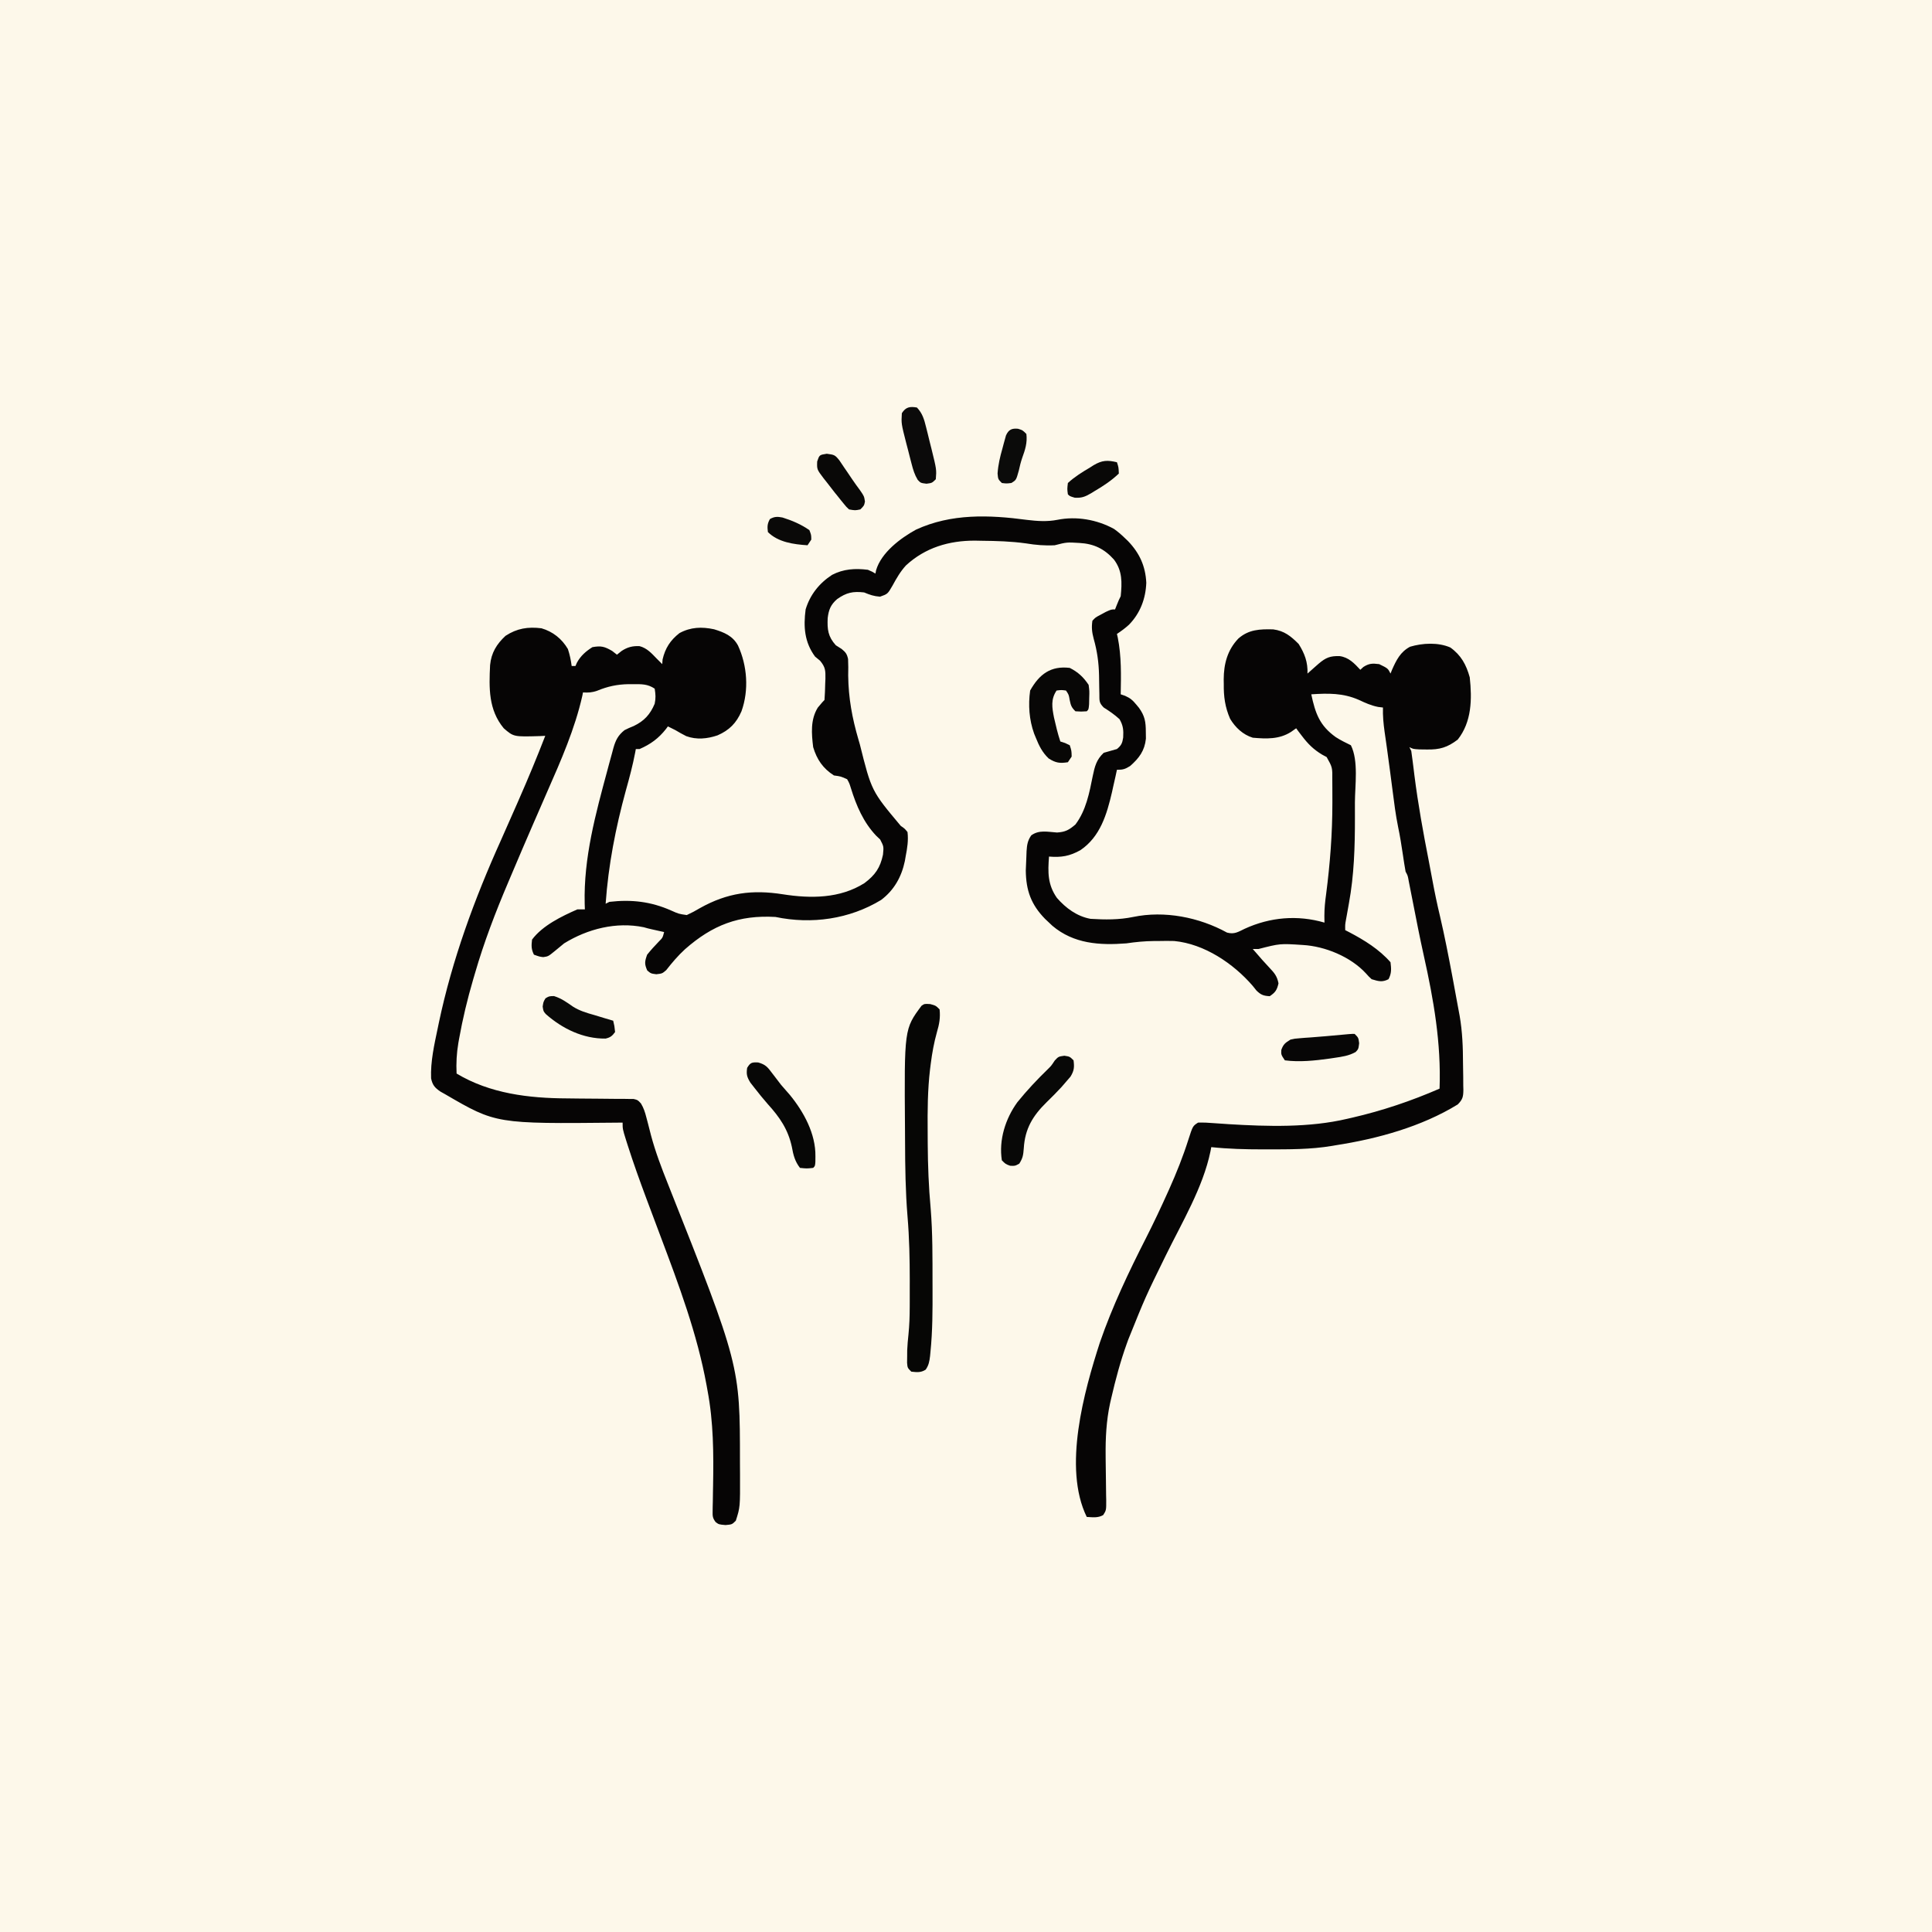 <svg version="1.1" xmlns="http://www.w3.org/2000/svg" width="1024" height="1024">
<rect width="100%" height="100%" fill="#808080" stroke="none"/>
<path d="M0 0 C337.92 0 675.84 0 1024 0 C1024 337.92 1024 675.84 1024 1024 C686.08 1024 348.16 1024 0 1024 C0 686.08 0 348.16 0 0 Z " fill="#FDF8EA" transform="translate(0,0)"/>
<path d="M0 0 C5.41 0.66 10.78 1.03 16.15 -0.04 C26.26 -2.06 37.08 -0.16 46.11 4.77 C48.14 6.21 49.91 7.72 51.69 9.45 C52.32 10.05 52.94 10.65 53.59 11.26 C59.69 17.64 62.81 24.48 63.25 33.32 C62.93 41.79 60.02 49.47 54.07 55.57 C52.01 57.44 50.02 58.9 47.69 60.45 C47.84 61.08 47.98 61.72 48.13 62.37 C50.12 72.39 49.87 82.28 49.69 92.45 C50.45 92.71 51.21 92.97 51.99 93.24 C54.77 94.48 55.98 95.5 57.88 97.82 C58.37 98.41 58.86 98.99 59.36 99.6 C62.46 103.91 62.99 106.96 63 112.32 C63.02 113.52 63.04 114.71 63.05 115.94 C62.39 122.35 59.44 126.28 54.69 130.45 C51.97 132.13 50.95 132.45 47.69 132.45 C47.42 133.69 47.16 134.92 46.88 136.2 C46.48 137.95 46.09 139.7 45.69 141.45 C45.38 142.86 45.38 142.86 45.07 144.3 C42.32 156.14 38.84 167.92 28.34 175.05 C22.58 178.25 18.22 178.98 11.69 178.45 C11.04 186.79 10.95 193.31 15.86 200.33 C20.54 205.74 26.54 210.16 33.69 211.45 C41.29 211.93 48.83 212.01 56.32 210.45 C72.89 207 91.25 210.6 106.04 218.74 C109.91 219.78 111.88 218.42 115.44 216.7 C128.86 210.56 143.37 209.28 157.69 213.45 C157.67 212.28 157.66 211.1 157.64 209.89 C157.64 205.97 158.02 202.21 158.57 198.32 C160.66 182.19 161.88 166.28 161.88 150.01 C161.88 149.29 161.88 148.57 161.88 147.82 C161.88 145.74 161.87 143.66 161.86 141.58 C161.85 139.77 161.85 139.77 161.84 137.92 C161.91 131.19 161.91 131.19 158.84 125.7 C158.07 125.29 157.3 124.87 156.5 124.45 C151.9 121.71 148.9 118.7 145.69 114.45 C145.07 113.64 144.45 112.84 143.82 112.01 C143.45 111.5 143.07 110.98 142.69 110.45 C141.78 111.09 140.88 111.73 139.94 112.39 C133.67 116.36 126.96 116.08 119.69 115.45 C114.48 113.85 110.48 110.07 107.69 105.45 C104.99 99.31 104.22 93.6 104.32 86.95 C104.3 86.16 104.29 85.37 104.28 84.55 C104.32 76.29 106.26 68.96 112.05 62.89 C117.57 58.05 123.42 57.86 130.53 58.03 C136.44 58.81 139.89 61.65 144 65.76 C147.2 70.85 148.9 75.41 148.69 81.45 C149.23 80.97 149.78 80.49 150.34 79.99 C151.05 79.36 151.77 78.73 152.5 78.07 C153.21 77.45 153.92 76.82 154.65 76.18 C158.42 72.99 160.72 72.06 165.7 72.2 C170.51 72.81 173.52 76.04 176.69 79.45 C177.23 78.95 177.76 78.46 178.32 77.95 C181.39 76.01 183.11 76.01 186.69 76.45 C191.32 78.71 191.32 78.71 192.69 81.45 C192.96 80.79 193.23 80.12 193.5 79.44 C195.81 74.25 197.92 69.97 203.05 67.23 C209.71 65.25 217.95 64.82 224.4 67.63 C230.11 71.72 232.83 76.76 234.69 83.45 C235.93 94.98 235.77 107.03 228.32 116.45 C222.88 120.59 218.79 121.83 211.94 121.7 C210.63 121.68 209.31 121.67 207.96 121.65 C204.69 121.45 204.69 121.45 202.69 120.45 C203.02 121.11 203.35 121.77 203.69 122.45 C203.98 124.32 204.23 126.2 204.45 128.08 C204.6 129.27 204.75 130.45 204.9 131.67 C205.06 132.96 205.21 134.25 205.38 135.57 C207.3 150.73 210.01 165.67 212.95 180.65 C213.6 184 214.23 187.35 214.85 190.71 C216.05 197.23 217.39 203.69 218.94 210.14 C221.37 220.54 223.4 231.01 225.38 241.51 C225.53 242.3 225.68 243.1 225.83 243.91 C226.69 248.42 227.52 252.94 228.33 257.46 C228.66 259.25 228.99 261.04 229.33 262.83 C230.8 271.27 231.1 279.61 231.12 288.16 C231.13 290.54 231.18 292.91 231.23 295.29 C231.24 296.81 231.25 298.34 231.25 299.86 C231.28 300.92 231.28 300.92 231.31 301.99 C231.27 305.7 230.99 307.15 228.33 309.82 C209.2 321.6 185.74 328.05 163.69 331.45 C163.03 331.56 162.36 331.68 161.68 331.8 C150.29 333.72 138.82 333.63 127.32 333.64 C126.54 333.64 125.76 333.64 124.95 333.64 C115.82 333.64 106.79 333.41 97.69 332.45 C97.55 333.21 97.4 333.98 97.25 334.76 C93.26 353.93 82.14 372.4 73.57 389.89 C62.81 411.81 62.81 411.81 53.69 434.45 C53.33 435.45 53.33 435.45 52.96 436.47 C49.53 445.97 46.96 455.62 44.69 465.45 C44.37 466.86 44.37 466.86 44.04 468.29 C42.06 477.48 41.61 486.58 41.7 495.95 C41.71 496.8 41.71 497.65 41.72 498.52 C41.76 502.07 41.8 505.62 41.86 509.16 C41.9 511.78 41.93 514.4 41.95 517.01 C41.98 518.22 41.98 518.22 42.01 519.45 C42.03 524.92 42.03 524.92 40.41 527.46 C37.6 529.08 34.84 528.63 31.69 528.45 C18.91 502.33 30.34 461.72 38.66 435.97 C45.22 416.94 54.03 398.41 63.16 380.51 C67.14 372.66 70.89 364.72 74.5 356.7 C74.78 356.09 75.06 355.47 75.34 354.84 C79.23 346.16 82.73 337.42 85.6 328.35 C87.88 321.27 87.88 321.27 90.69 319.45 C93.59 319.38 96.26 319.49 99.13 319.75 C100.86 319.87 102.59 319.99 104.32 320.1 C105.66 320.2 105.66 320.2 107.02 320.29 C127.56 321.52 149.58 322.19 169.69 317.45 C170.59 317.25 171.49 317.04 172.41 316.83 C188.38 313.14 203.67 307.99 218.69 301.45 C219.58 277.37 215.58 254.45 210.35 231.02 C208.2 221.36 206.31 211.66 204.42 201.96 C203.98 199.74 203.55 197.53 203.11 195.32 C202.86 194.04 202.61 192.76 202.35 191.44 C201.84 188.54 201.84 188.54 200.69 186.45 C200.43 185.12 200.21 183.79 200.01 182.45 C199.88 181.64 199.76 180.84 199.63 180.01 C199.51 179.16 199.38 178.32 199.25 177.45 C198.51 172.51 197.74 167.6 196.71 162.71 C195.39 156.26 194.59 149.73 193.75 143.2 C193.49 141.21 193.23 139.21 192.97 137.22 C192.8 135.89 192.62 134.55 192.45 133.22 C191.91 129.08 191.35 124.94 190.77 120.81 C190.63 119.81 190.49 118.81 190.34 117.79 C190.08 115.95 189.82 114.11 189.55 112.28 C188.95 107.96 188.55 103.82 188.69 99.45 C187.84 99.35 186.99 99.25 186.12 99.14 C182.34 98.38 179.36 97.01 175.88 95.39 C167.51 91.72 159.68 91.86 150.69 92.45 C152.85 102.53 155.09 109 163.66 115.13 C166.23 116.8 168.94 118.11 171.69 119.45 C175.83 127.72 173.84 140.76 173.82 149.86 C173.82 152.55 173.82 155.23 173.83 157.92 C173.84 173.22 173.41 188.23 170.63 203.32 C170.26 205.38 169.9 207.44 169.53 209.5 C169.37 210.39 169.21 211.27 169.04 212.18 C168.62 214.56 168.62 214.56 168.69 217.45 C169.38 217.8 170.07 218.15 170.78 218.52 C178.84 222.75 186.61 227.55 192.69 234.45 C193.12 237.94 193.3 240.3 191.63 243.45 C188.28 245.18 186.25 244.52 182.69 243.45 C181.21 242.09 181.21 242.09 179.69 240.39 C171.6 231.57 158 225.97 146.21 225.31 C134.15 224.51 134.15 224.51 122.69 227.45 C121.7 227.45 120.71 227.45 119.69 227.45 C120.13 227.95 120.56 228.44 121.01 228.95 C122.26 230.37 123.5 231.8 124.73 233.23 C125.96 234.62 127.21 235.99 128.49 237.33 C131.14 240.15 132.56 241.76 133.32 245.64 C132.54 249.13 131.66 250.45 128.69 252.45 C125.41 252.28 124.03 251.78 121.66 249.48 C120.99 248.65 120.32 247.81 119.63 246.95 C109.42 235.12 94 224.72 78.03 223.2 C75.35 223.12 72.69 223.14 70 223.2 C69.11 223.2 68.21 223.21 67.28 223.21 C62.32 223.27 57.6 223.72 52.69 224.45 C38.57 225.54 24.84 224.73 13.5 215.16 C12.9 214.6 12.31 214.03 11.69 213.45 C10.99 212.79 10.29 212.13 9.57 211.45 C2.16 203.83 -0.5 196.41 -0.62 185.82 C-0.54 183.36 -0.44 180.91 -0.31 178.45 C-0.28 177.52 -0.24 176.59 -0.21 175.63 C0 172.32 0.34 169.95 2.28 167.21 C6.45 164.17 11.01 165.38 15.96 165.7 C20.43 165.4 22.3 164.33 25.69 161.45 C31.32 154 33.08 144.71 34.87 135.75 C35.91 130.74 36.81 127.08 40.69 123.45 C43.02 122.76 45.35 122.09 47.69 121.45 C50 119.58 50.57 118.28 51 115.36 C51.21 111.45 51.05 109.08 49.07 105.64 C46.45 103.22 43.7 101.35 40.69 99.45 C38.11 96.87 38.43 95.8 38.38 92.21 C38.35 90.61 38.35 90.61 38.31 88.97 C38.27 86.75 38.24 84.52 38.21 82.29 C38.05 75.55 37.21 69.51 35.37 63.01 C34.45 59.55 34.16 57 34.69 53.45 C36.32 51.7 36.32 51.7 38.69 50.45 C39.72 49.89 40.75 49.34 41.82 48.76 C44.69 47.45 44.69 47.45 46.69 47.45 C47.16 46.27 47.16 46.27 47.63 45.07 C48.69 42.45 48.69 42.45 49.69 40.45 C50.41 33.2 50.61 27.01 46.11 21.03 C41 15.33 35.5 12.67 27.91 12.23 C21.1 11.81 21.1 11.81 14.69 13.45 C9.42 13.72 4.65 13.31 -0.56 12.45 C-8.34 11.36 -16.08 11.15 -23.93 11.07 C-25.15 11.05 -26.36 11.02 -27.61 11 C-41.33 10.97 -53.85 14.68 -64.11 24.11 C-67.11 27.39 -69.13 30.93 -71.25 34.82 C-73.83 39.28 -73.83 39.28 -77.87 40.7 C-81.24 40.45 -83.24 39.72 -86.31 38.45 C-92.24 37.77 -95.71 38.52 -100.61 41.98 C-104.01 44.92 -105.1 47.65 -105.62 52.07 C-105.88 58.05 -105.47 61.84 -101.31 66.45 C-100.28 67.1 -99.25 67.75 -98.2 68.43 C-96.09 70.17 -95.39 71.07 -94.81 73.76 C-94.67 76.67 -94.68 79.54 -94.75 82.45 C-94.62 94.4 -92.65 105.01 -89.31 116.45 C-89.07 117.28 -88.83 118.11 -88.58 118.96 C-82.39 143.7 -82.39 143.7 -66.87 162.2 C-64.82 163.6 -64.82 163.6 -63.31 165.45 C-62.77 169.94 -63.45 174.03 -64.31 178.45 C-64.44 179.22 -64.57 179.99 -64.71 180.79 C-66.46 189.2 -70.43 196.27 -77.31 201.45 C-94.08 211.62 -114.07 214.47 -133.31 210.45 C-152.7 209.36 -166.63 214.71 -181.23 227.55 C-184.93 230.93 -188.12 234.7 -191.21 238.65 C-193.31 240.45 -193.31 240.45 -196.44 240.82 C-199.31 240.45 -199.31 240.45 -201.25 238.82 C-202.8 235.35 -202.61 234.07 -201.31 230.45 C-199.36 228.01 -197.29 225.75 -195.12 223.5 C-193.1 221.49 -193.1 221.49 -192.31 218.45 C-192.91 218.32 -193.52 218.18 -194.14 218.05 C-195.34 217.78 -195.34 217.78 -196.56 217.51 C-197.35 217.34 -198.14 217.16 -198.95 216.98 C-200.35 216.67 -201.74 216.32 -203.11 215.9 C-217.68 212.9 -232.83 216.76 -245.31 224.45 C-246.89 225.72 -248.45 227.01 -250 228.32 C-253.71 231.36 -253.71 231.36 -256.39 231.74 C-258.31 231.51 -258.31 231.51 -261.31 230.45 C-262.75 227.56 -262.69 225.65 -262.31 222.45 C-256.78 215.02 -246.65 210.11 -238.31 206.45 C-236.99 206.45 -235.67 206.45 -234.31 206.45 C-234.36 204.97 -234.36 204.97 -234.41 203.47 C-235.02 179.04 -228.62 155.85 -222.31 132.45 C-222.1 131.67 -221.9 130.89 -221.68 130.08 C-221.06 127.75 -220.42 125.42 -219.77 123.09 C-219.58 122.38 -219.4 121.67 -219.2 120.94 C-218.01 116.76 -216.72 114.18 -213.31 111.45 C-210.94 110.28 -210.94 110.28 -208.43 109.26 C-202.85 106.57 -199.73 103.16 -197.31 97.45 C-196.69 94.4 -196.81 92.6 -197.31 89.45 C-201.13 86.9 -204.31 87.07 -208.75 87.07 C-209.55 87.07 -210.36 87.07 -211.18 87.07 C-217.2 87.18 -222.24 88.25 -227.83 90.57 C-230.48 91.51 -232.52 91.61 -235.31 91.45 C-235.43 92.06 -235.56 92.67 -235.68 93.3 C-239.62 110.76 -246.94 127.42 -254.12 143.74 C-256.2 148.48 -258.26 153.23 -260.32 157.98 C-260.74 158.94 -261.16 159.89 -261.59 160.88 C-265.46 169.77 -269.28 178.69 -273.05 187.62 C-273.71 189.18 -274.37 190.73 -275.03 192.29 C-281.72 208.02 -287.81 223.9 -292.56 240.32 C-292.88 241.42 -293.21 242.51 -293.54 243.64 C-296.58 254.01 -299.1 264.5 -301 275.14 C-301.19 276.21 -301.19 276.21 -301.38 277.3 C-302.3 282.74 -302.57 287.92 -302.31 293.45 C-284.65 304.07 -264 306.54 -243.72 306.62 C-241.53 306.65 -239.35 306.67 -237.16 306.7 C-233.75 306.73 -230.33 306.76 -226.92 306.78 C-223.6 306.79 -220.29 306.83 -216.97 306.88 C-215.94 306.87 -214.92 306.87 -213.86 306.87 C-212.44 306.89 -212.44 306.89 -210.99 306.92 C-210.15 306.93 -209.32 306.93 -208.46 306.94 C-206.31 307.45 -206.31 307.45 -204.57 309.33 C-203.13 311.76 -202.43 313.94 -201.73 316.68 C-201.32 318.23 -201.32 318.23 -200.9 319.81 C-200.35 321.93 -199.81 324.05 -199.27 326.18 C-196.9 335.06 -193.69 343.45 -190.29 351.97 C-152.12 448.2 -152.12 448.2 -152.12 498.98 C-152.12 501.38 -152.1 503.78 -152.08 506.17 C-152.02 523.26 -152.02 523.26 -154.31 530.45 C-156.31 532.45 -156.31 532.45 -159.75 532.76 C-163.31 532.45 -163.31 532.45 -165.01 531.18 C-166.59 529.07 -166.66 528.06 -166.6 525.45 C-166.59 524.65 -166.58 523.84 -166.57 523.01 C-166.55 522.14 -166.52 521.27 -166.5 520.38 C-166.47 518.5 -166.44 516.63 -166.42 514.76 C-166.39 513.29 -166.39 513.29 -166.36 511.79 C-166.06 494.76 -166.14 478.23 -169.31 461.45 C-169.47 460.55 -169.63 459.65 -169.8 458.72 C-174.77 431.41 -184.56 405.34 -194.31 379.45 C-196.56 373.45 -198.82 367.45 -201.06 361.45 C-201.34 360.71 -201.61 359.97 -201.9 359.21 C-205.32 350.01 -208.64 340.8 -211.62 331.45 C-212.05 330.12 -212.05 330.12 -212.48 328.75 C-214.31 322.86 -214.31 322.86 -214.31 319.45 C-215.28 319.46 -216.25 319.47 -217.25 319.48 C-281.43 320.11 -281.43 320.11 -308.31 304.45 C-309.15 303.98 -309.99 303.51 -310.86 303.02 C-313.83 301 -315.08 299.57 -315.82 296.01 C-316.18 287.1 -314.13 278.13 -312.31 269.45 C-312.11 268.49 -311.91 267.53 -311.71 266.55 C-304.64 233.05 -292.9 201.07 -278.85 169.9 C-275.91 163.33 -273.01 156.73 -270.12 150.14 C-269.82 149.46 -269.52 148.78 -269.22 148.07 C-264.34 136.96 -259.69 125.77 -255.31 114.45 C-256.23 114.5 -257.14 114.54 -258.09 114.59 C-272.06 115 -272.06 115 -277.31 110.45 C-285.45 100.62 -285.14 89.11 -284.55 76.96 C-283.92 70.44 -281.08 65.83 -276.37 61.45 C-270.27 57.47 -264.48 56.57 -257.31 57.45 C-251.24 59.24 -246.52 63 -243.31 68.45 C-242.32 71.42 -241.72 74.35 -241.31 77.45 C-240.65 77.45 -239.99 77.45 -239.31 77.45 C-239.04 76.86 -238.78 76.26 -238.51 75.65 C-236.54 72.04 -233.78 69.63 -230.31 67.45 C-225.71 66.64 -223.92 67.1 -219.87 69.45 C-219.03 70.11 -218.18 70.77 -217.31 71.45 C-216.07 70.46 -216.07 70.46 -214.81 69.45 C-211.75 67.45 -209.05 66.74 -205.33 66.92 C-201.48 67.92 -199 70.65 -196.31 73.45 C-195.75 74.01 -195.19 74.57 -194.61 75.15 C-194.18 75.58 -193.75 76.01 -193.31 76.45 C-193.22 75.21 -193.22 75.21 -193.12 73.95 C-191.74 67.99 -189 63.77 -184.18 60.01 C-178.28 56.8 -172.35 56.58 -165.83 57.98 C-160.49 59.62 -155.95 61.44 -153.16 66.57 C-148.24 77.23 -147.29 90.24 -151.31 101.45 C-154.01 107.69 -157.78 111.5 -164 114.2 C-169.43 116.05 -175.11 116.62 -180.58 114.62 C-182.55 113.64 -184.42 112.58 -186.31 111.45 C-187.64 110.77 -188.97 110.1 -190.31 109.45 C-190.64 109.9 -190.97 110.34 -191.3 110.8 C-195.23 115.8 -199.47 118.91 -205.31 121.45 C-205.97 121.45 -206.63 121.45 -207.31 121.45 C-207.47 122.32 -207.47 122.32 -207.63 123.21 C-208.94 130.09 -210.73 136.77 -212.62 143.51 C-218.04 163.32 -221.86 182.95 -223.31 203.45 C-222.65 203.12 -221.99 202.79 -221.31 202.45 C-209.61 201.1 -199.32 202.28 -188.59 207.04 C-184.57 208.83 -184.57 208.83 -180.31 209.45 C-177.83 208.32 -175.63 207.16 -173.31 205.76 C-158.8 197.63 -145.65 195.88 -129.31 198.45 C-114.62 200.75 -99.12 200.73 -86.12 192.51 C-80.49 188.28 -77.78 184.43 -76.31 177.45 C-75.88 173.12 -75.88 173.12 -77.81 169.39 C-78.49 168.75 -79.17 168.11 -79.87 167.45 C-86.65 160.33 -90.43 151.5 -93.31 142.2 C-94.13 139.57 -94.13 139.57 -95.31 137.45 C-98.65 135.95 -98.65 135.95 -102.31 135.45 C-108.09 131.75 -111.34 127.04 -113.31 120.45 C-114.19 113.28 -114.81 105.89 -110.87 99.51 C-108.31 96.45 -108.31 96.45 -107.31 95.45 C-107.1 92.52 -106.98 89.64 -106.93 86.7 C-106.9 85.89 -106.86 85.07 -106.82 84.24 C-106.76 79.89 -106.78 78.09 -109.66 74.64 C-110.53 73.92 -111.41 73.2 -112.31 72.45 C-117.93 64.81 -118.53 56.67 -117.31 47.45 C-114.96 39.66 -110.07 33.54 -103.28 29.13 C-97.23 25.99 -91.03 25.61 -84.31 26.45 C-81.95 27.47 -81.95 27.47 -80.31 28.45 C-80.14 27.58 -80.14 27.58 -79.96 26.68 C-77.21 17.31 -67.02 9.68 -58.87 5.2 C-40.15 -3.45 -19.99 -2.68 0 0 Z " fill="#060505" transform="translate(544.309,275.551)"/>
<path d="M0 0 C2.94 0.81 2.94 0.81 4.94 2.81 C5.41 7.24 4.78 10.64 3.52 14.9 C1.98 20.41 0.99 25.85 0.27 31.52 C0.08 33 0.08 33 -0.11 34.51 C-1.41 45.51 -1.48 56.44 -1.38 67.5 C-1.37 69.64 -1.36 71.78 -1.35 73.92 C-1.28 85.51 -0.84 96.94 0.22 108.48 C1.28 121.44 1.17 134.44 1.19 147.44 C1.19 149.19 1.19 149.19 1.2 150.98 C1.24 162.1 1.23 173.2 0.11 184.27 C0.04 185.01 -0.03 185.74 -0.1 186.49 C-0.44 189.32 -0.78 191.42 -2.44 193.76 C-4.99 195.41 -7.12 195.13 -10.06 194.81 C-12.06 192.81 -12.06 192.81 -12.29 190.12 C-12.28 189.03 -12.26 187.94 -12.25 186.81 C-12.24 185.2 -12.24 185.2 -12.23 183.56 C-12.1 180.72 -11.88 177.98 -11.56 175.16 C-11.06 170.26 -10.9 165.41 -10.89 160.48 C-10.89 159.63 -10.89 158.77 -10.88 157.89 C-10.87 155.11 -10.87 152.34 -10.88 149.56 C-10.87 148.6 -10.87 147.64 -10.87 146.65 C-10.87 135.21 -11.1 123.9 -12.06 112.5 C-13.14 99.35 -13.32 86.22 -13.36 73.03 C-13.37 70.68 -13.38 68.33 -13.4 65.98 C-13.79 13.21 -13.79 13.21 -4.63 0.88 C-3.06 -0.19 -3.06 -0.19 0 0 Z " fill="#060605" transform="translate(493.062,532.188)"/>
<path d="M0 0 C4.41 2.24 7.27 4.9 10 9 C10.43 12.3 10.43 12.3 10.31 15.75 C10.29 16.9 10.26 18.05 10.24 19.23 C10 22 10 22 9 23 C6.06 23.19 6.06 23.19 3 23 C0.8 20.8 0.57 19.89 -0.06 16.94 C-0.52 14.2 -0.52 14.2 -2 12 C-4.46 11.67 -4.46 11.67 -7 12 C-10.14 16.71 -9.4 20.96 -8.36 26.31 C-7.38 30.6 -6.39 34.83 -5 39 C-4.17 39.27 -3.35 39.54 -2.5 39.81 C-1.67 40.2 -0.85 40.6 0 41 C0.94 43.94 0.94 43.94 1 47 C0.34 47.99 -0.32 48.98 -1 50 C-5.37 50.67 -7.42 50.37 -11.19 48 C-14.52 44.83 -16.32 41.23 -18 37 C-18.3 36.27 -18.6 35.54 -18.91 34.79 C-21.52 27.49 -22.08 19.66 -21 12 C-16.14 3.31 -10.04 -1.22 0 0 Z " fill="#080706" transform="translate(567,354)"/>
<path d="M0 0 C2.88 0.44 2.88 0.44 4.88 2.44 C5.35 6.09 5.2 7.91 3.26 11.08 C2.51 11.94 1.77 12.8 1 13.69 C0.18 14.64 -0.63 15.59 -1.48 16.57 C-4.04 19.34 -6.67 21.99 -9.38 24.62 C-16.73 31.83 -20.87 38.66 -21.5 49.06 C-21.78 52.59 -21.95 54.16 -23.88 57.19 C-26.12 58.44 -26.12 58.44 -28.75 58.31 C-31.12 57.44 -31.12 57.44 -33.12 55.44 C-34.82 44.64 -31.22 33.33 -24.89 24.62 C-19.84 18.38 -14.38 12.56 -8.61 6.98 C-6.91 5.3 -6.91 5.3 -5.06 2.5 C-3.12 0.44 -3.12 0.44 0 0 Z " fill="#080807" transform="translate(564.125,559.562)"/>
<path d="M0 0 C3.96 1.1 5.02 2.5 7.46 5.75 C8.62 7.25 8.62 7.25 9.79 8.79 C10.57 9.8 11.35 10.82 12.15 11.88 C13.69 13.65 15.23 15.42 16.78 17.19 C24.19 26.23 30.52 37.83 30.34 49.75 C30.33 50.7 30.33 51.64 30.32 52.62 C30.15 54.88 30.15 54.88 29.15 55.88 C25.78 56.25 25.78 56.25 22.15 55.88 C19.43 52.34 18.62 49.02 17.84 44.69 C15.83 35.44 11.37 28.99 5.1 22.08 C2.7 19.36 0.44 16.55 -1.79 13.69 C-2.56 12.7 -3.33 11.72 -4.12 10.71 C-5.96 7.7 -6.34 6.32 -5.85 2.88 C-4.14 0.02 -3.34 -0.15 0 0 Z " fill="#070706" transform="translate(401.848,563.125)"/>
<path d="M0 0 C2 2 2 2 2.38 4.94 C2 8 2 8 0.52 9.59 C-3.1 11.61 -6.67 12.1 -10.75 12.69 C-12 12.88 -12 12.88 -13.28 13.07 C-21.06 14.15 -29.18 15.03 -37 14 C-39 11 -39 11 -38.88 8.5 C-37.8 5.42 -36.75 4.7 -34 3 C-31.71 2.49 -31.71 2.49 -29.23 2.3 C-27.87 2.19 -27.87 2.19 -26.48 2.07 C-25.54 2.01 -24.59 1.94 -23.62 1.88 C-21.76 1.73 -19.9 1.58 -18.04 1.43 C-17.16 1.36 -16.29 1.29 -15.38 1.22 C-1.36 -0.08 -1.36 -0.08 0 0 Z " fill="#070606" transform="translate(718,548)"/>
<path d="M0 0 C2.93 3.1 3.81 6.22 4.82 10.3 C5.13 11.53 5.44 12.75 5.75 14.01 C6.06 15.29 6.37 16.56 6.69 17.88 C7.17 19.78 7.17 19.78 7.66 21.71 C10.41 32.86 10.41 32.86 10 38 C8 40 8 40 5.06 40.38 C2 40 2 40 0.42 38.36 C-1.25 35.58 -2.01 33.05 -2.82 29.91 C-3.13 28.74 -3.44 27.56 -3.75 26.34 C-4.06 25.12 -4.37 23.89 -4.69 22.62 C-5.01 21.41 -5.33 20.19 -5.66 18.93 C-8.33 8.49 -8.33 8.49 -8 3 C-5.92 -0.29 -3.74 -0.66 0 0 Z " fill="#0B0A0A" transform="translate(486,216)"/>
<path d="M0 0 C3.95 1.24 6.66 3.22 10.02 5.57 C13.61 7.84 17.32 8.93 21.38 10.06 C23.23 10.62 25.08 11.19 26.94 11.75 C28.42 12.19 29.9 12.63 31.38 13.06 C32.06 15.88 32.06 15.88 32.38 19.06 C30.86 21.16 29.88 21.94 27.35 22.53 C15.53 22.69 4.41 17.3 -4.34 9.54 C-5.62 8.06 -5.62 8.06 -6 5.56 C-5.62 3.06 -5.62 3.06 -4.5 1.19 C-2.62 0.06 -2.62 0.06 0 0 Z " fill="#090908" transform="translate(293.625,527.938)"/>
<path d="M0 0 C4.03 0.54 4.35 0.6 6.7 3.54 C7.63 4.87 8.53 6.21 9.41 7.57 C9.87 8.22 10.32 8.88 10.78 9.56 C11.68 10.87 12.58 12.2 13.46 13.53 C14.79 15.5 16.18 17.41 17.6 19.32 C19.79 22.5 19.79 22.5 20.23 25.32 C19.79 27.5 19.79 27.5 17.79 29.5 C15.04 30.07 15.04 30.07 11.79 29.5 C10.37 28.18 10.37 28.18 8.96 26.44 C8.44 25.81 7.92 25.17 7.39 24.52 C6.86 23.85 6.33 23.19 5.79 22.5 C5.28 21.88 4.78 21.26 4.26 20.62 C2.76 18.75 1.3 16.85 -0.15 14.94 C-0.91 13.99 -0.91 13.99 -1.68 13.02 C-5.24 8.31 -5.24 8.31 -5.09 4.1 C-3.91 0.61 -3.91 0.61 0 0 Z " fill="#090807" transform="translate(438.211,240.496)"/>
<path d="M0 0 C0.88 2.69 0.88 2.69 1 6 C-2.95 9.76 -7.3 12.64 -12 15.38 C-12.59 15.74 -13.18 16.11 -13.79 16.49 C-16.9 18.3 -18.74 19.02 -22.38 18.79 C-25 18 -25 18 -26 17 C-26.38 14.19 -26.38 14.19 -26 11 C-22.41 7.69 -18.31 5.17 -14.12 2.69 C-13.25 2.13 -13.25 2.13 -12.35 1.56 C-7.86 -1.09 -5.01 -1.2 0 0 Z " fill="#090807" transform="translate(592,245)"/>
<path d="M0 0 C2.44 0.75 2.44 0.75 4.44 2.75 C5.01 7.45 3.8 11.09 2.23 15.44 C1.47 17.66 0.93 19.84 0.44 22.12 C-0.97 27.21 -0.97 27.21 -3.56 28.75 C-6.12 29.06 -6.12 29.06 -8.56 28.75 C-10.56 26.75 -10.56 26.75 -10.83 23.71 C-10.52 19.05 -9.52 14.91 -8.25 10.44 C-8.04 9.63 -7.82 8.82 -7.6 7.98 C-7.39 7.21 -7.17 6.43 -6.95 5.64 C-6.76 4.94 -6.56 4.24 -6.36 3.52 C-4.97 0.44 -3.26 -0.32 0 0 Z " fill="#0B0B0A" transform="translate(539.562,227.25)"/>
<path d="M0 0 C5 1.57 9.97 3.66 14.25 6.71 C15.22 9.22 15.22 9.22 15.25 11.71 C14.26 13.19 14.26 13.19 13.25 14.71 C5.92 14.23 -2.34 13.12 -7.75 7.71 C-8.11 4.91 -8.09 3.3 -6.69 0.83 C-4.31 -0.55 -2.68 -0.52 0 0 Z " fill="#0A0908" transform="translate(414.754,274.293)"/>
</svg>
